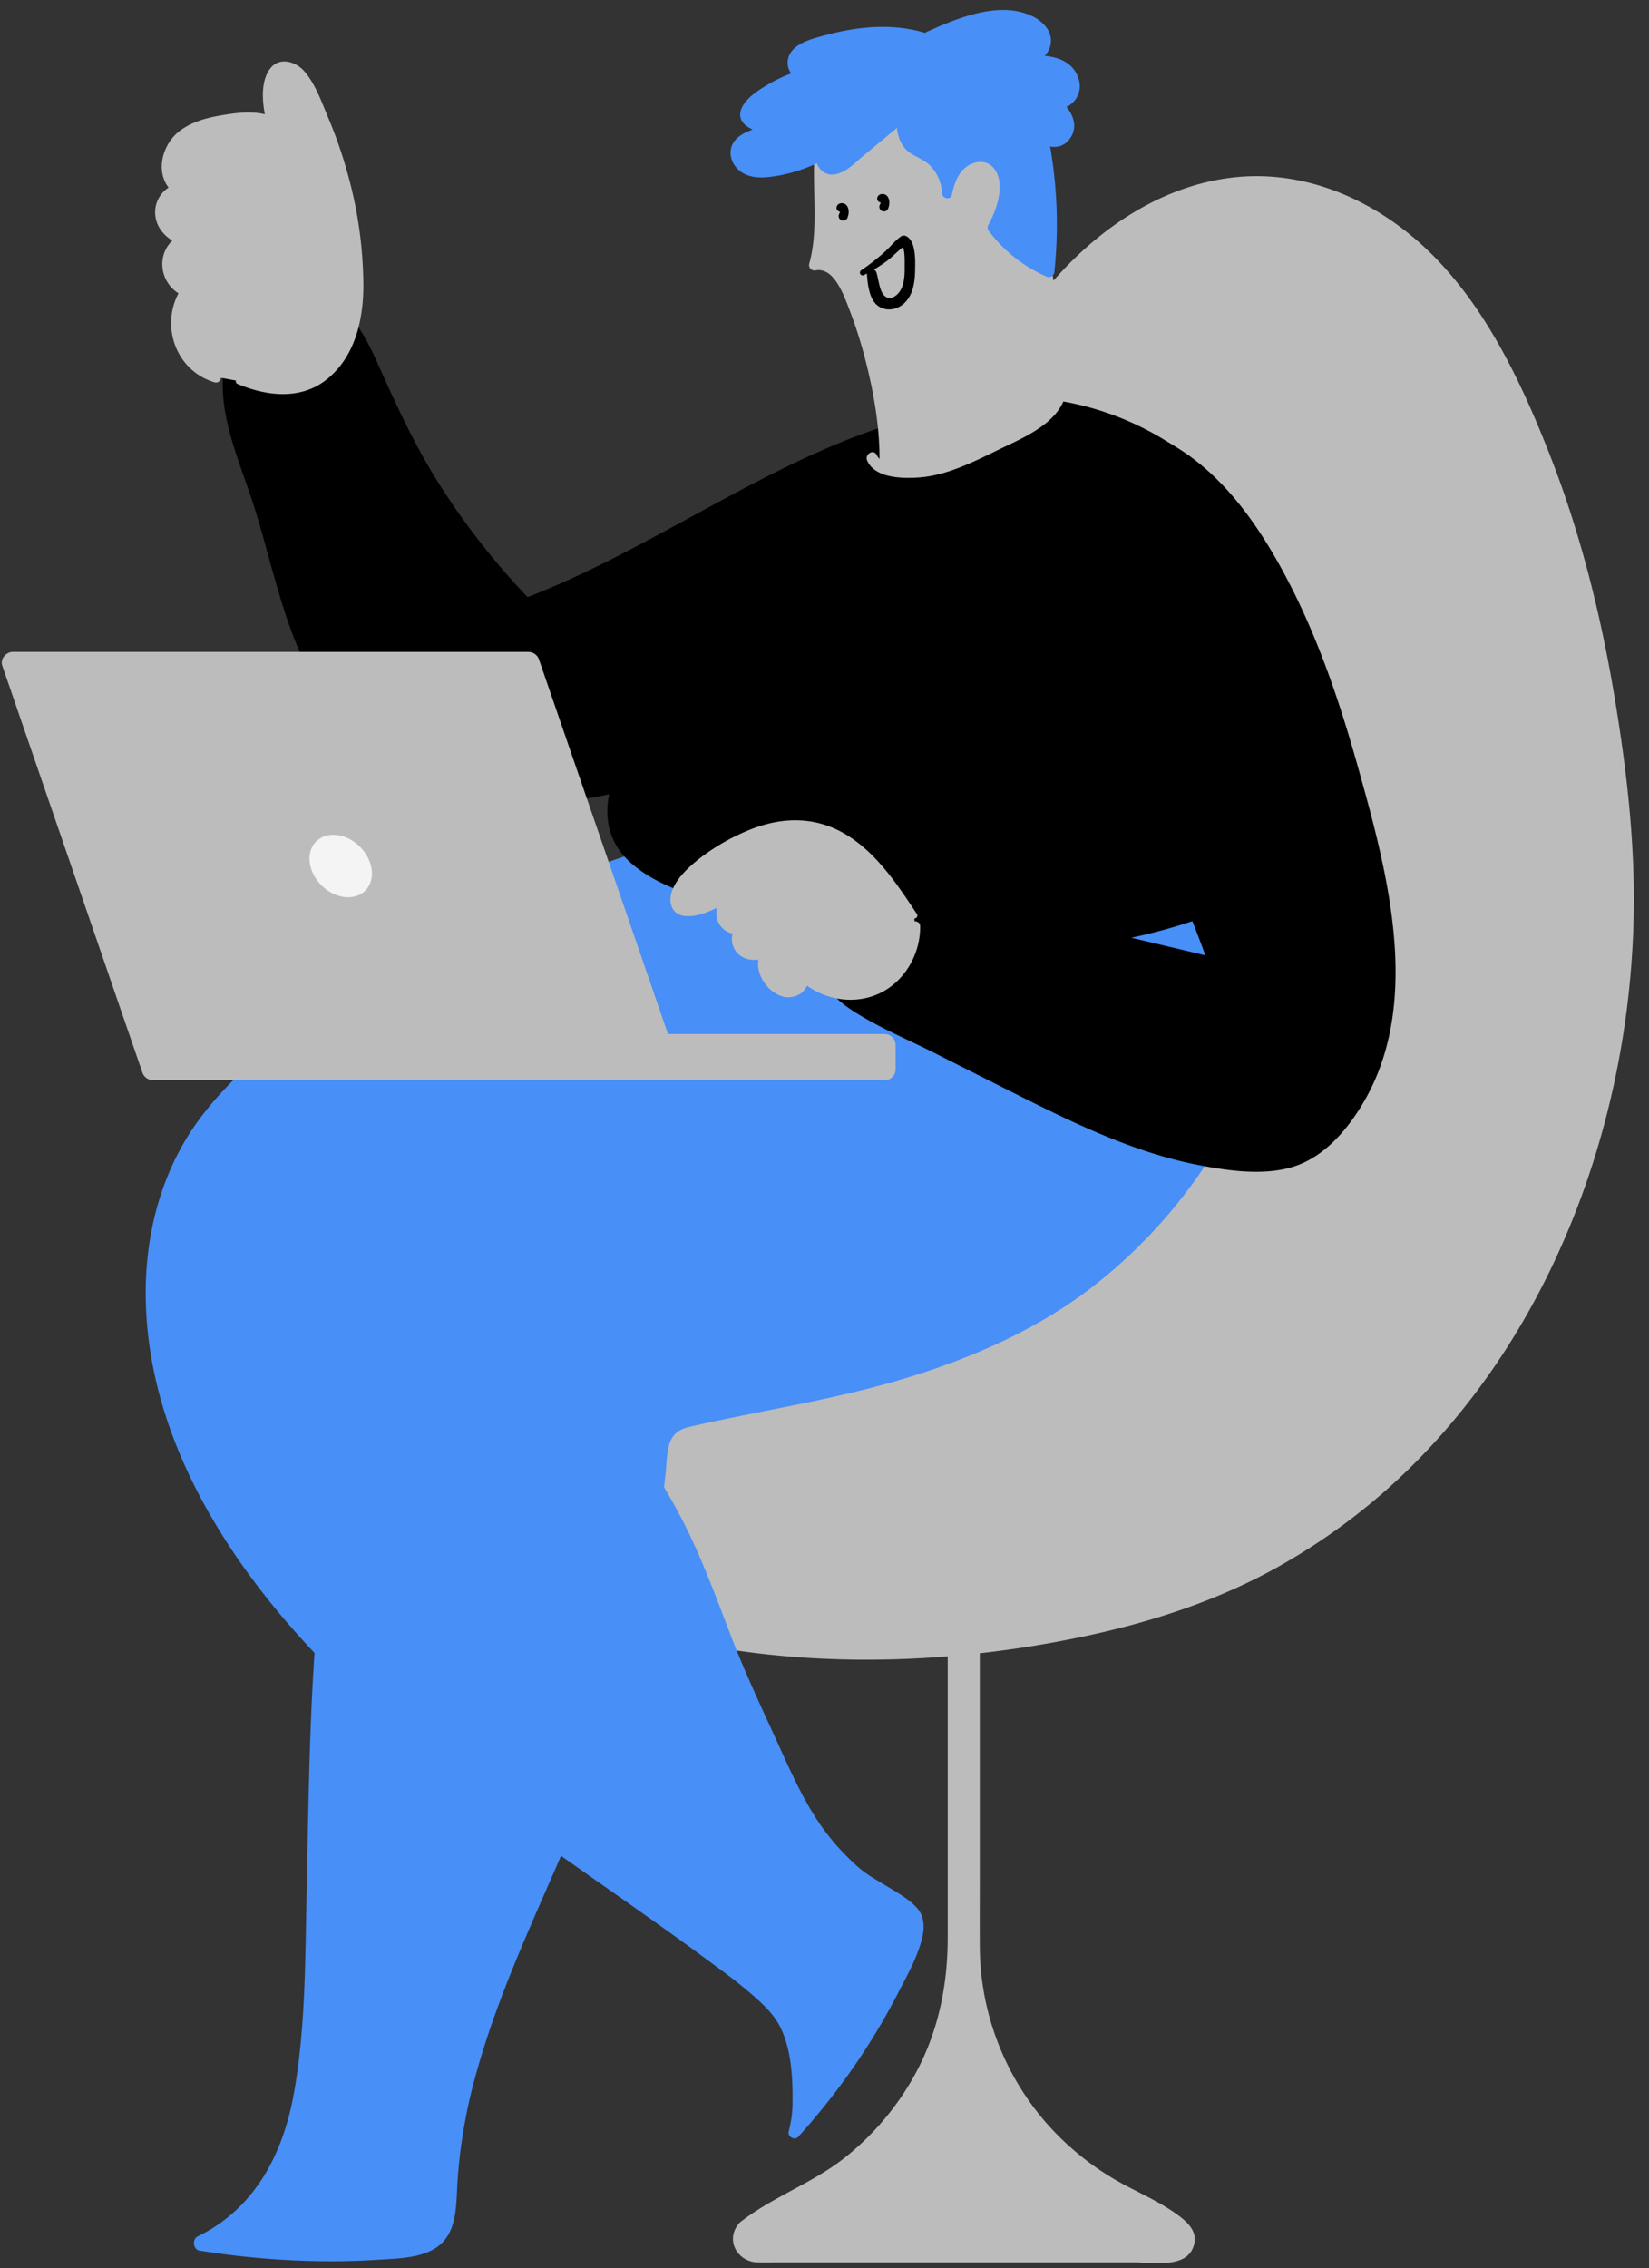 <?xml version="1.0" encoding="UTF-8"?><svg xmlns="http://www.w3.org/2000/svg" xmlns:xlink="http://www.w3.org/1999/xlink" height="993.0" preserveAspectRatio="xMidYMid meet" version="1.0" viewBox="141.8 2.7 722.2 993.0" width="722.2" zoomAndPan="magnify"><rect x="141.8" y="2.7" width="722.2" height="993.0" fill="#333333" stroke="none"/><g id="change1_1"><path d="m374.605 474.475c32.949-17.335 70.821-22.932 104.941-37.931 35.138-15.447 55.208-52.165 63.323-88.285 17.54-78.066 10.222-166.921 71.725-227.872 22.964-22.773 53.281-38.648 86.369-35.452 34.507 3.333 64.693 26.799 83.524 55.908 41.32 63.872 59.965 147.072 66.652 222.272 12.801 143.957-59.358 301.298-206.066 343.909-89.776 26.075-209.083 26.215-291.048-24.694-77.322-48.026-63.93-151.304 5.986-199.105a147.347 147.347 0 0 1 14.592-8.751z" fill="#bcbcbc"/></g><g id="change1_2"><path d="m377.015 478.599c32.685-16.973 69.646-22.673 103.313-37.224 28.327-12.243 47.555-37.293 58.908-65.328 11.474-28.334 14.589-59.78 18.649-89.843 4.117-30.481 8.145-61.24 17.581-90.627 9.609-29.929 25.662-57.496 49.49-78.321 24.991-21.842 58.283-34.017 91.114-24.579 31.55 9.07 54.51 33.541 70.74 61.005 17.706 29.961 30.326 62.667 39.613 96.138a623.41 623.41 0 0 1 18.931 102.772 399.398 399.398 0 0 1 .136 85.266c-6.123 55.097-24.62 109.31-55.527 155.471-30.696 45.846-74.395 82.782-126.203 102.425-28.528 10.817-59.109 17.111-89.353 20.662a432.322 432.322 0 0 1 -97.449.694c-31.786-3.49-63.603-11.033-92.825-24.2-25.658-11.562-49.996-26.95-64.401-51.862-25.571-44.222-12.075-100.639 22.102-136.204a139.133 139.133 0 0 1 35.18-26.245c5.425-2.895.606-11.143-4.821-8.248-48.189 25.71-81.606 78.866-74.438 134.453a110.433 110.433 0 0 0 34.633 67.08c22.605 20.838 53.145 33.724 82.257 42.45 63.937 19.164 133.776 18.699 198.808 5.399 29.577-6.049 58.441-15.076 85.085-29.45a271.719 271.719 0 0 0 67.635-51.969c39.38-41.428 65.931-94.084 79.746-149.311a384.4 384.4 0 0 0 11.371-85.531c.639-32.338-3.195-64.763-8.549-96.608-6.033-35.881-14.978-71.423-28.295-105.324-12.272-31.239-27.761-64.076-51.967-87.924-23.304-22.959-55.15-37.385-88.25-33.018-33.509 4.421-62.565 25.995-82.93 52.111-40.228 51.585-43.253 118.632-52.834 180.7-4.848 31.411-11.287 63.042-30.611 89.118a92.786 92.786 0 0 1 -36.041 29.588c-17.373 7.856-35.964 12.864-54.149 18.434-17.607 5.393-35.091 11.297-51.472 19.804-5.458 2.834-.633 11.08 4.82 8.248z" fill="#bcbcbc"/></g><g id="change2_1"><path d="m465.433 365.156a514.167 514.167 0 0 0 -193.307 89.959c-16.797 12.642-33.052 26.583-44.55 44.182-25.109 38.432-23.734 89.695-6.613 132.291 43.578 108.419 147.815 163.962 236.412 230.229 9.638 7.209 19.535 14.443 26.65 24.15s9.314 38.911 5.637 50.372a291.624 291.624 0 0 0 50.706-77.742c2.247-5.061 4.391-10.614 3.123-16.004-1.374-5.843-20.965-15.089-25.535-18.983-24.583-20.946-30.208-41.901-44.4-70.913-12.205-24.949-19.895-51.763-31.848-76.79a250.645 250.645 0 0 0 -72.037-89.481c-11.672-9.073-24.659-17.695-31.103-31.001a1121.796 1121.796 0 0 0 157.034-75.417c17.523-10.161 35.055-21.033 48.424-36.25s22.21-35.58 19.302-55.626-19.842-38.491-40.093-38.921" fill="#488ff7"/></g><g id="change2_2"><path d="m465.048 363.762a513.462 513.462 0 0 0 -168.38 71.293c-24.433 16.005-49.768 33.715-67.39 57.38-16.652 22.364-23.958 50.205-23.659 77.86.59 54.503 28.28 103.975 63.176 144.174 34.1 39.282 76.2 70.612 118.458 100.5 21.402 15.137 43.016 29.983 64.105 45.558 6.019 4.445 12.114 8.837 17.826 13.676 5.17 4.38 11.045 9.466 14.184 15.59 4.86 9.479 5.631 21.747 5.529 32.201a49.325 49.325 0 0 1 -1.652 13.678c-.701 2.345 2.499 4.311 4.189 2.438a300.13 300.13 0 0 0 30.731-40.324q6.83-10.769 12.702-22.104c3.849-7.426 8.309-15.299 10.516-23.414 1.397-5.135 1.606-10.553-2.211-14.582-3.511-3.706-8.26-6.405-12.583-9.027-4.627-2.807-9.324-5.326-13.364-8.961a104.854 104.854 0 0 1 -14.961-16.52c-8.009-11.101-13.587-23.637-19.227-36.041-7.162-15.752-14.56-31.26-20.783-47.427-6.322-16.425-12.342-33.011-20.201-48.786a253.999 253.999 0 0 0 -62.247-79.493c-13.583-11.549-30.715-20.871-39.048-37.286l-1.516 3.725a1135.564 1135.564 0 0 0 143.837-67.706c21.288-11.928 43.592-23.998 60.493-41.961 15.104-16.053 25.77-38.335 22.374-60.792-3.199-21.154-20.727-40.094-42.711-41.016-3.625-.152-3.618 5.482 0 5.634 20.159.846 35.664 19.221 37.672 38.543 2.345 22.571-10.09 43.772-25.977 58.772-16.56 15.635-37.198 26.648-56.946 37.675q-31.514 17.597-64.116 33.142-37.364 17.815-75.973 32.819a2.585 2.585 0 0 0 -1.515 3.725c6.754 13.292 18.985 21.865 30.502 30.736a250.26 250.26 0 0 1 34.751 32.465c22.11 25.003 37.526 53.759 49.532 84.736 11.209 28.92 22.856 57.885 37.282 85.396a117.46 117.46 0 0 0 23.521 31.524c7.838 7.34 17.948 11.121 26.047 18.047 7.357 6.292.631 17.112-2.698 24.143q-6.021 12.718-13.261 24.806a292.384 292.384 0 0 1 -34.165 46.008l4.189 2.438c2.766-9.205 2.195-19.683 1.052-29.096-1.161-9.558-3.186-18.88-9.413-26.449-9.053-11.003-21.338-19.179-32.726-27.558-10.335-7.604-20.788-15.044-31.271-22.443-42.298-29.854-85.751-59.063-122.842-95.444-18.326-17.974-35.021-37.556-48.765-59.276-14.189-22.424-27.109-47.598-32.973-73.602-6.242-27.68-5.747-57.664 5.05-84.181 11.611-28.518 35.187-48.713 59.429-66.5a517.407 517.407 0 0 1 164.233-80.19q10.917-3.104 21.963-5.717c1.813-.432 1.044-3.196-.769-2.788z" fill="#488ff7"/></g><g id="change1_3"><path d="m469.522 978.787a105.811 105.811 0 0 1 20.721-12.636c43.337-20.392 71.395-63.527 71.395-111.422v-134.466h4.49v134.466c0 47.895 28.058 91.03 71.395 111.422a105.812 105.812 0 0 1 20.721 12.636 5.36 5.36 0 0 1 -3.326 9.563h-182.07a5.36 5.36 0 0 1 -3.326-9.562z" fill="#bcbcbc"/></g><g id="change1_4"><path d="m472.899 982.164c13.057-10.161 28.986-15.484 42.221-25.477a130.895 130.895 0 0 0 30.027-31.741 128.338 128.338 0 0 0 21.267-71.084c.058-32.266 0-64.533 0-96.799v-36.801l-4.776 4.776h4.49l-4.776-4.776v83.076c0 31.622-3.336 65.768 8.097 95.868a130.001 130.001 0 0 0 51.527 63.28c6.37 4.062 13.193 7.095 19.831 10.654a105.846 105.846 0 0 1 10.378 6.328c1.189.826 5.568 2.791 3.725 4.106-.964.688-4.939 0-6.063 0h-165.738c-2.724 0-6.842.789-9.479 0-.832-.249-2.242.049-.732-1.41 4.43-4.278-2.329-11.027-6.754-6.754-7.093 6.849-2.023 17.342 7.279 17.715 3.217.129 6.466 0 9.685 0h155.233c7.617 0 22.015 2.621 25.82-6.08 3.076-7.033-2.242-11.648-7.466-15.346-6.949-4.919-14.562-8.348-22.046-12.31a121.965 121.965 0 0 1 -35.035-27.799 118.417 118.417 0 0 1 -28.711-76.95c-.051-10.617 0-21.236 0-31.853v-102.525a4.845 4.845 0 0 0 -4.776-4.776h-4.49a4.845 4.845 0 0 0 -4.776 4.776v130.591c0 20.881-4.067 41.05-14.091 59.542a120.731 120.731 0 0 1 -30.597 36.57c-14.23 11.419-31.662 17.264-46.029 28.445-4.845 3.771 1.958 10.487 6.754 6.754z" fill="#bcbcbc"/></g><g id="change3_1"><path d="m564.479 182.147c-69.42 11.376-126.524 59.911-192.278 84.911a313.939 313.939 0 0 1 -64.218-97.502c-6.362-15.268-13.959-33.286-30.115-36.83-12.11-2.656-24.878 4.911-30.966 15.711s-6.474 24.015-4.123 36.188 7.215 23.689 11.182 35.435c10.528 31.18 15.355 65.455 35.49 91.486 20.601 26.634 55.187 40.37 88.858 40.06s66.307-13.45 94.121-32.428"/></g><g id="change3_2"><path d="m564.109 180.807c-70.721 10.974-127.068 58.809-192.578 83.822l2.451.648a320.664 320.664 0 0 1 -40.057-51.021c-10.776-17.069-18.949-35.071-27.162-53.443-6.006-13.436-14.823-28.789-30.997-30.646-17.362-1.993-31.459 12.824-35.076 28.64-4.807 21.015 4.265 41.442 10.842 60.959 6.445 19.125 10.553 38.966 17.411 57.959 6.408 17.747 15.496 34.479 29.578 47.312 13.315 12.134 29.805 20.502 47.19 25.024 44.6 11.602 90.854-3.672 127.941-28.788 2.57-1.74.148-5.943-2.448-4.188-31.86 21.541-70.456 36.108-109.41 31.076a113.662 113.662 0 0 1 -48.288-17.716c-15.352-10.213-26.61-24.472-34.465-41.047-7.929-16.729-12.394-34.846-17.539-52.552-2.649-9.117-5.613-18.097-8.854-27.02-3.439-9.468-6.998-19.077-8.45-29.093-2.661-18.36 3.422-42 24.472-45.95 17.945-3.367 28.02 14.592 34.085 28.373 8.46 19.225 16.966 38.009 28.268 55.795a314.307 314.307 0 0 0 39.398 49.888 2.47 2.47 0 0 0 2.451.648c65.395-25.173 121.867-73.278 191.977-86 1.773-.322 1.001-2.95-.739-2.68z"/></g><g id="change2_3"><path d="m546.497 394.144c-53.605 38.139-121.066 54.858-170.771 97.957-53.016 45.97-78.854 116.429-88.776 185.894s-6.026 140.113-10.61 210.134c-1.228 18.761-3.131 37.764-9.93 55.293s-19.117 33.65-36.309 41.262a322.622 322.622 0 0 0 85.955 4.129c7.045-.607 14.82-1.839 19.261-7.341 4.026-4.987 4.078-11.966 4.274-18.371 1.959-64.11 36.395-121.924 59.365-181.81a526.35 526.35 0 0 0 32.673-140.362c.432-4.725 1.06-9.981 4.698-13.026 2.29-1.917 5.354-2.56 8.284-3.136 53.131-10.44 107.942-19.658 154.494-47.315 78.385-46.569 121.078-146.261 100.694-235.128" fill="#488ff7"/></g><g id="change2_4"><path d="m545.782 392.92c-37.731 26.285-81.219 42.055-121.451 63.849-19.604 10.619-38.481 22.802-54.952 37.91a229.418 229.418 0 0 0 -40.732 50.244c-51.747 85.332-50.386 188.388-52.538 284.751-.662 29.649-.363 60.229-5.607 89.504-4.748 26.507-17.096 50.417-42.123 62.564-2.508 1.217-2.056 5.774.814 6.231a370.965 370.965 0 0 0 52.371 4.622q12.947.205 25.882-.63c6.985-.451 14.566-.595 21.185-3.129 13.586-5.202 12.82-18.686 13.531-30.965a230.066 230.066 0 0 1 8.558-48.704c8.883-31.684 22.738-61.646 35.801-91.753 13.222-30.474 24.95-61.385 33.182-93.613q6.505-25.468 10.45-51.499 1.804-11.912 3.086-23.898c.44-4.135.468-8.551 1.454-12.596 1.207-4.952 4.195-7.338 9.073-8.458 31.577-7.254 63.538-11.836 94.626-21.296 28.784-8.759 56.828-20.952 80.894-39.243a225.194 225.194 0 0 0 52.277-56.817c28.261-43.568 41.316-97.805 34.646-149.393q-1.245-9.632-3.372-19.114c-.892-3.957-6.973-2.282-6.08 1.676 11.511 51.041 2.509 105.293-22.424 151.072a217.197 217.197 0 0 1 -47.573 60.113c-22.237 19.434-48.637 33.043-76.42 42.711-29.805 10.373-60.85 16.535-91.76 22.57-6.712 1.31-14.727 1.702-20.934 4.697-5.228 2.523-7.218 7.642-7.985 13.102-2.314 16.471-3.659 32.972-6.65 49.37a527.137 527.137 0 0 1 -27.578 97.137c-11.545 29.55-25.465 58.109-36.934 87.691-11.04 28.474-19.79 58.177-21.15 88.858-.328 7.402.506 16.85-6.27 21.746-5.981 4.321-14.693 4.154-21.717 4.573a301.497 301.497 0 0 1 -51.725-1.09c-8.937-1.012-17.818-2.527-26.63-4.314l.814 6.231c19.32-8.392 31.426-27.831 38.166-46.976 8.477-24.082 9.005-50.64 10.115-75.883 2.398-54.515 1.036-109.226 6.601-163.577 4.74-46.294 15.07-92.448 35.75-134.383a243.408 243.408 0 0 1 36.977-55.422c15.33-17.025 33.407-31.016 52.965-42.857 43.799-26.518 93.018-43.197 134.819-73.162 1.465-1.05.077-3.499-1.431-2.449z" fill="#488ff7"/></g><g id="change1_5"><path d="m266.693 460.143h262.559v10.662h-262.559z" fill="#bcbcbc"/></g><g id="change1_6"><path d="m529.251 466.029h-262.559l4.776 4.776v-10.662l-4.776 4.776h262.559l-4.776-4.776v10.662c0 6.146 9.552 6.156 9.552 0v-10.662a4.845 4.845 0 0 0 -4.776-4.776h-262.559a4.845 4.845 0 0 0 -4.776 4.776v10.662a4.845 4.845 0 0 0 4.776 4.776h262.559c6.146 0 6.156-9.552 0-9.552z" fill="#bcbcbc"/></g><g id="change3_3"><path d="m588.57 185.295c-19.036-6.733-42.27-1.82-60.31 8.561s-31.782 25.552-44.324 40.887a602.721 602.721 0 0 0 -64.36 95.947c-5.902 10.977-11.549 23.113-8.345 34.425 4.373 15.443 23.143 23.256 40.266 28.643 68.6 21.583 147.089 33.25 217.254 7.524 19.147-7.02 38.421-17.925 46.299-34.62 4.733-10.031 4.777-20.984 4.248-31.543-2.166-43.228-13.736-87.403-45.627-119.096a138.582 138.582 0 0 0 -29.133-22.026c-24.071-13.705-86.931-29.622-129.604 8.902"/></g><g id="change3_4"><path d="m588.91 184.063c-31.059-10.75-63.422 4.992-85.928 26.135-12.519 11.76-23.289 25.451-33.757 39.02-11.315 14.666-22.034 29.82-31.93 45.483-9.361 14.816-19.292 30.262-25.94 46.529-5.601 13.702-5.302 28.188 6.127 38.683 10.705 9.831 25.496 14.251 39.095 18.384a524.255 524.255 0 0 0 51.571 12.983c35.031 6.865 71.154 9.819 106.704 5.575a243.668 243.668 0 0 0 51.26-11.592c14.456-5.032 28.994-11.631 40.258-22.24 11.888-11.196 16.21-25.66 15.987-41.708a242.153 242.153 0 0 0 -5.586-47.921c-6.679-30.646-20.556-59.989-43.612-81.705a127.907 127.907 0 0 0 -65.677-33.223c-25.851-4.715-53.545-2.791-76.9 10.043a96.222 96.222 0 0 0 -17.521 12.518c-2.555 2.27 1.202 6.002 3.746 3.746 35.596-31.553 93.547-29.541 132.418-4.752 26.493 16.895 45.393 42.452 55.703 71.969a207.805 207.805 0 0 1 9.851 43.341c1.839 15.07 4.312 32.638-1.081 47.193-5.087 13.728-17.869 22.941-30.424 29.37-14.213 7.278-29.882 11.969-45.439 15.361-32.409 7.066-66.007 7.217-98.836 3.233a435.339 435.339 0 0 1 -94.443-22.045c-11.777-4.249-26.866-10.841-30.6-24.08-2.475-8.775.982-18.008 4.771-25.863 3.53-7.318 7.612-14.402 11.669-21.439a611.54 611.54 0 0 1 57.921-83.758c20.063-24.315 44.773-46.919 77.76-49.342a57.195 57.195 0 0 1 22.152 2.566c1.573.513 2.223-1.93.679-2.465z"/></g><g fill="#bcbcbc" id="change1_8"><path d="m528.437 205.507c.973-22.402-6.066-53.85-15.104-74.371-2.836-6.438-8.004-14.112-14.822-12.378 7.231-24.11-4.928-53.641 10.531-73.506 7.55-9.702 19.892-14.185 31.735-17.482 5.758-1.603 11.75-3.049 17.66-2.16 8.623 1.298 15.893 7.504 20.494 14.911s6.919 15.972 9.039 24.43a798.292 798.292 0 0 1 18.172 98.266c.505 4.18.965 8.508-.278 12.53-2.152 6.966-8.817 11.415-15.176 14.982a234.449 234.449 0 0 1 -37.358 16.845c-7.632 2.666-26.735 3.11-29.631-4.437"/><path d="m529.883 205.507c1.062-18.442-2.228-37.13-7.245-54.824-3.115-10.986-8.861-36.954-24.761-34.222l2.93 2.93c3.034-10.691 2.75-21.76 2.446-32.763-.31-11.245-.975-23.493 4.031-33.915 5.338-11.112 16.218-16.888 27.462-20.578 12.349-4.052 25.315-7.375 35.944 2.245 9.825 8.893 12.797 22.622 15.821 34.961q4.921 20.079 8.797 40.394 3.875 20.307 6.696 40.796c.973 7.069 3.237 15.709 1.874 22.808-1.234 6.426-6.64 10.545-11.912 13.742-12.288 7.451-26.277 14.244-40.083 18.306-6.299 1.853-22.427 3.917-26.092-3.474-1.407-2.837-5.42-.351-4.188 2.448 3.444 7.825 15.766 7.895 22.855 7.363 12.269-.92 24.19-7.052 35.101-12.347 10.423-5.058 25.787-11.287 28.937-23.834 1.79-7.133-.159-15.064-1.111-22.197q-1.613-12.079-3.582-24.107-3.972-24.194-9.424-48.114c-3.264-14.317-5.744-30.66-14.116-43.069-7.075-10.486-17.968-16.526-30.715-14.75-12.069 1.681-25.757 6.196-35.506 13.671-25.603 19.63-10.361 54.652-17.83 81.147a2.413 2.413 0 0 0 2.93 2.93c8.102-1.407 12.391 11.378 14.639 17.151a194.06 194.06 0 0 1 6.827 21.301c3.905 14.927 6.606 30.53 6.382 46-.027 1.872 2.785 1.846 2.892 0z"/><path d="m434.624 470.805h-225.907l-61.308-177.927h225.907z"/><path d="m434.624 466.029h-225.907l4.605 3.506-20.742-60.196-32.916-95.528-7.65-22.202-4.605 6.045h225.907l-4.605-3.506 20.742 60.196 32.916 95.528 7.65 22.202c1.991 5.777 11.221 3.295 9.21-2.539l-20.742-60.196-32.916-95.528-7.65-22.202a4.925 4.925 0 0 0 -4.605-3.506h-225.907c-2.943 0-5.629 3.075-4.605 6.045l20.742 60.196 32.916 95.528 7.65 22.202a4.925 4.925 0 0 0 4.605 3.506h225.907c6.146 0 6.157-9.552 0-9.552z"/></g><g id="change3_5"><path d="m510.92 94.621c-.256.593-1.245-.007-1.269.026.01-.013.049.481.049.439a2.457 2.457 0 0 1 -.33 1.202 2.004 2.004 0 1 0 3.666 1.545c.663-1.61.698-4.078-.615-5.402-1.407-1.419-4.335-.867-4.247 1.446.051 1.325 2.127 2.181 2.746.744z"/></g><g id="change3_6"><path d="m528.734 90.589c-.256.593-1.245-.007-1.269.026.01-.013.049.481.049.439a2.457 2.457 0 0 1 -.33 1.202 2.004 2.004 0 1 0 3.666 1.545c.663-1.61.698-4.077-.615-5.402-1.407-1.419-4.335-.867-4.247 1.446.051 1.325 2.127 2.181 2.746.744z"/></g><g id="change3_7"><path d="m520.213 123.124a75.227 75.227 0 0 0 9.953-6.117c2.93-2.18 5.469-5.246 8.577-7.098h-2.216c1.759 1.022 1.458 7.533 1.48 9.452.035 3.042-.056 6.41-1.24 9.255-1.786 4.29-6.75 6.921-9.037 1.347-1.033-2.519-1.274-5.397-2.096-7.992-.689-2.177-4.325-1.923-4.159.563.289 4.333.955 11.072 4.676 13.933 3.583 2.754 8.526 1.947 11.691-1.035 3.88-3.656 4.635-9.199 4.737-14.275.082-4.049.453-12.913-3.837-15.037a2.213 2.213 0 0 0 -2.216 0c-2.733 1.878-4.847 4.69-7.325 6.91a95.244 95.244 0 0 1 -10.223 7.985 1.223 1.223 0 0 0 1.234 2.11z"/></g><g id="change2_5"><path d="m556.834 22.601c-17.254-9.64-38.745-6.576-57.649-.811-3.905 1.191-8.235 2.895-9.745 6.689s2.935 9.056 6.227 6.641a56.402 56.402 0 0 0 -23.732 11.986c-1.779 1.519-3.592 3.442-3.542 5.78.093 4.392 5.944 5.74 10.337 5.759-4.886 3.472-13.012 3.74-14.501 9.547-.89 3.471 1.606 7.121 4.854 8.634s7.013 1.351 10.563.865a65.427 65.427 0 0 0 23.833-8.174c-3.335.66-2.132 6.473 1.187 7.208s6.47-1.574 9.088-3.741l22.781-18.86c.176 4.701.627 9.992 4.242 13.002a29.163 29.163 0 0 0 5.221 2.899 20.372 20.372 0 0 1 10.589 17.324c.932-4.834 2.851-9.698 6.582-12.909s9.584-4.292 13.647-1.513c4.058 2.775 5.18 8.303 4.917 13.212a35.229 35.229 0 0 1 -4.975 16.212 58.786 58.786 0 0 0 24.408 19.262 191.091 191.091 0 0 0 -3.238-61.485c.274 3.529 4.903 5.598 8.056 3.99s4.408-5.79 3.377-9.176-3.89-5.968-7.075-7.513c4.201 2.414 9.917-1.96 9.896-6.805s-4.192-8.877-8.808-10.347-9.601-.949-14.416-.412c4.352-1.387 9.372-3.465 10.38-7.92 1.343-5.936-5.556-10.426-11.56-11.418-13.247-2.189-26.55 2.828-38.786 8.356" fill="#488ff7"/></g><g id="change2_6"><path d="m557.465 21.522c-16.891-9.241-36.032-8.307-54.141-3.422-5.848 1.578-15.538 3.727-16.503 11.125-.724 5.553 4.844 10.646 10.052 7.958 2.46-1.27.73-5.008-1.841-4.368a61.574 61.574 0 0 0 -16.099 6.42c-3.962 2.3-8.95 5.327-11.483 9.264-5.279 8.202 4.635 12.313 11.28 12.525l-1.2-4.431c-4.397 2.829-10.755 3.474-14.053 7.873-3.179 4.24-1.708 9.763 2.214 12.956 4.805 3.912 11.409 3.159 17.087 2.149a69.435 69.435 0 0 0 21.885-8.029c2.253-1.268.733-5.243-1.807-4.286-7.101 2.674-2.841 12.46 3.914 11.855 5.187-.464 9.417-5.127 13.188-8.252l18.215-15.099-3.952-1.637c.259 5.703.963 11.864 6.017 15.395 3.087 2.158 6.537 3.119 9.203 5.965a18.563 18.563 0 0 1 4.957 11.864c.132 2.34 3.766 3.123 4.301.582.828-3.932 2.062-7.994 4.923-10.961 3.479-3.608 9.63-4.979 13.252-.83 5.688 6.514 1.411 18.669-2.193 24.997a2.366 2.366 0 0 0 0 2.429 63.224 63.224 0 0 0 25.263 20.138 2.464 2.464 0 0 0 3.643-2.09 198.535 198.535 0 0 0 -3.296-62.136l-4.726 1.303c1.449 6.642 10.141 8.413 14.37 3.205 5.593-6.889.157-15.202-6.36-18.758l-2.575 4.405c7.428 3.244 15.357-3.72 13.406-11.617-2.803-11.35-16.136-11.734-25.447-10.726l.684 5.058c4.94-1.631 10.857-4.079 12.182-9.718 1.328-5.654-2.868-10.307-7.591-12.673-14.43-7.229-33.182.704-46.55 6.687-3.04 1.361-.406 5.833 2.618 4.478 10.038-4.498 20.853-8.854 32.058-8.521 4.386.13 10.019.868 13.059 4.495 4.611 5.501-2.844 8.864-7.144 10.286-2.591.857-2.357 5.389.685 5.058 5.257-.572 11.393-1.444 16.145 1.449 2.033 1.237 4.093 3.325 4.356 5.801.307 2.89-2.36 7.045-5.886 5.537-2.929-1.253-5.547 2.813-2.575 4.405 2.721 1.458 5.772 3.562 6.077 6.962.185 2.063-.187 3.397-1.93 4.584-1.863 1.268-4.192 1.324-4.855-1.701-.675-3.083-5.382-1.776-4.726 1.303a194.201 194.201 0 0 1 3.18 60.834l3.643-2.09a58.665 58.665 0 0 1 -23.552-18.386v2.429c4.999-8.797 9.854-26.498-1.447-32.933-11.526-6.564-20.794 6.376-22.913 16.135l4.301.582a23.103 23.103 0 0 0 -7.177-16.028c-2.362-2.197-5.121-3.262-7.809-4.935-4.467-2.78-4.732-7.49-4.942-12.261a2.346 2.346 0 0 0 -3.951-1.637l-15.196 12.565c-2.279 1.884-4.536 3.798-6.838 5.654a21.876 21.876 0 0 1 -3.92 2.875l-2.867.944q-2.792-.631-1.975-2.747l-1.807-4.286c-8.116 4.549-18.954 9.022-28.482 8.068-3.177-.318-6.416-1.695-6.979-5.125-.464-2.832 1.121-4.092 3.471-5.325 3.153-1.655 6.6-2.467 9.624-4.41a2.398 2.398 0 0 0 -1.2-4.431c-2.681-.087-7.499-.317-7.635-3.633-.124-3.033 5.214-6.048 7.397-7.509a56.083 56.083 0 0 1 17.81-7.702l-1.841-4.368c-2.039 1.051-2.638-2.165-2.559-3.264.145-2.003 1.712-2.993 3.317-3.905a34.872 34.872 0 0 1 7.776-2.721 129.19 129.19 0 0 1 17.659-3.887c12.052-1.645 24.569-1.338 35.548 4.4 1.422.743 2.679-1.383 1.262-2.159z" fill="#488ff7"/></g><g id="change3_8"><path d="m647.927 195.122c21.259 10.097 36.785 29.343 48.728 49.623 20.348 34.552 32.278 73.352 42.395 112.153 5.954 22.836 11.376 46.066 11.48 69.666s-5.516 47.862-19.772 66.669c-6.026 7.95-13.819 14.983-23.348 17.935-5.773 1.788-11.916 2.003-17.956 1.781-37.248-1.37-71.851-18.526-105.124-35.325l-58.512-29.542c-9.495-4.794-19.928-10.684-22.79-20.929-3.175-11.365 4.511-22.893 13.148-30.933 4.469-4.16 9.452-7.998 15.282-9.809 16.06-4.987 31.996 6.314 47.321 13.238 11.059 4.996 22.951 7.828 34.758 10.632l60.235 14.303a550.657 550.657 0 0 0 -43.436-94.562"/></g><g id="change3_9"><path d="m647.24 196.298c20.55 10.388 35.235 28.698 46.775 48.171 13.168 22.221 22.806 46.389 30.692 70.93 7.855 24.448 14.873 49.549 19.625 74.797 4.651 24.713 5.951 50.554-1.816 74.794-3.656 11.411-9.399 22.5-17.522 31.387-9.181 10.044-20.163 14.433-33.725 14.164-26.046-.516-51.192-9.346-74.674-19.997-23.714-10.756-46.757-23.065-69.99-34.81-10.869-5.495-23.287-10.209-32.858-17.884-10.778-8.643-10.695-20.899-2.978-31.711 8.562-11.997 21.625-21.034 36.794-17.345 13.191 3.208 24.59 11.44 37.249 16.137 13.458 4.993 27.696 7.797 41.631 11.106l46.633 11.074c1.817.431 3.918-1.249 3.224-3.224a546.18 546.18 0 0 0 -43.749-95.16c-1.669-2.849-6.067-.287-4.43 2.589a575.106 575.106 0 0 1 43.124 93.964l3.224-3.224-45.662-10.842c-14.245-3.382-28.851-6.211-42.603-11.337-12.412-4.626-23.562-12.563-36.461-15.913-11.659-3.029-22.326-.404-31.621 7.128-8.618 6.984-17.14 16.84-18.266 28.33-1.067 10.889 5.758 19.313 14.349 25.048 11.447 7.641 24.662 13.045 36.929 19.231 13.332 6.723 26.645 13.486 40.004 20.157 24.326 12.146 49.419 23.942 76.319 29.023 12.633 2.386 27.147 4.458 39.733.898 11.194-3.166 19.962-11.43 26.65-20.636 32.81-45.159 16.424-105.644 2.744-154.493-8.4-29.997-18.527-59.693-33.567-87.077-12.852-23.401-29.642-45.997-54.403-57.624-1.568-.736-2.953 1.554-1.375 2.352z"/></g><g fill="#bcbcbc" id="change1_7"><path d="m542.081 403.505c-6.328-9.243-12.736-18.579-21.042-26.094s-18.818-13.151-30.015-13.491c-9.58-.291-18.869 3.267-27.399 7.636-9.101 4.661-17.916 10.523-23.735 18.931-2.151 3.109-3.562 7.995-.467 10.165 1.725 1.21 4.064.88 6.111.385a56.098 56.098 0 0 0 16.066-6.671c-3.018 2.738-4.817 7.23-3.263 10.998s7.208 5.499 9.96 2.494c-3.964 1.359-4.827 7.348-1.96 10.403s7.986 3.131 11.586.988c-3.49 3.583-1.816 9.794 1.5 13.538 2.329 2.63 5.705 4.743 9.179 4.221s6.288-4.718 4.458-7.716a28.804 28.804 0 0 0 49.556-21.134"/><path d="m543.329 402.775c-8.63-12.988-17.715-26.885-31.46-34.998-13.614-8.037-28.677-7.436-42.9-1.33a92.546 92.546 0 0 0 -20.254 11.659c-4.896 3.797-10.924 9.13-12.797 15.309-1.327 4.377-.009 9.153 4.9 10.153 6.914 1.408 16.256-3.915 21.91-7.271l-2.707-3.509c-3.818 3.897-6.378 10.232-2.755 15.144a8.614 8.614 0 0 0 12.638 1.534c2.078-1.784-.567-4.608-2.753-3.568a8.937 8.937 0 0 0 -3.484 12.622c3.322 5.37 10.401 5.259 15.428 2.734l-2.812-3.645c-5.657 7.08-.887 17.355 6.798 20.811 6.957 3.129 15.273-2.675 12.01-10.315l-3.694 2.85c8.995 8.871 22.871 12.058 34.65 7.045 11.636-4.952 18.91-17.393 18.741-29.842-.038-2.795-4.385-2.803-4.347 0a27.152 27.152 0 0 1 -16.234 25.48c-10.025 4.286-21.828 1.531-29.485-6.008-2.036-2.005-4.691.52-3.694 2.85 1.152 2.69-2.654 4.438-4.735 4.118-1.753-.269-3.528-1.725-4.684-2.923-2.57-2.663-4.737-7.389-2.046-10.784a2.332 2.332 0 0 0 -2.812-3.645c-2.732 1.385-7.047 2.076-9.124-1.042a4.36 4.36 0 0 1 1.816-6.384l-2.753-3.568c-2.805 2.427-6.395-.444-6.674-3.479-.246-2.68 1.394-5.034 3.163-6.826a2.244 2.244 0 0 0 -2.707-3.509 57.77 57.77 0 0 1 -8.867 4.364c-2.236.845-6.925 3.067-9.248 2.413-7.437-2.092 4.4-13.42 6.685-15.413 8.946-7.804 21.227-14.264 32.854-16.651 26.66-5.472 45.358 17.851 58.936 37.084 1.059 1.5 3.538.107 2.497-1.459z"/><path d="m246.468 169.553c9.327 3.851 20.064 5.678 29.465 2.009 9.278-3.621 15.981-12.211 19.284-21.607s3.591-19.58 3.073-29.526a193.741 193.741 0 0 0 -22.013-79.97c-1.385-2.627-2.917-5.32-5.371-6.994s-6.094-1.988-8.227.08a8.671 8.671 0 0 0 -2.075 4.306 34.265 34.265 0 0 0 .744 18.659c-5.94-2.986-13.003-2.25-19.569-1.213-8.067 1.274-16.637 3.194-22.227 9.148s-6.062 17.22 1.039 21.254c-5.175.612-8.823 6.343-7.981 11.485s5.386 9.2 10.46 10.389a11.793 11.793 0 0 0 .952 22.369 24.411 24.411 0 0 0 12.228 37.721"/><path d="m245.766 170.753c12.808 5.407 27.856 7.22 39.358-2.12 11.994-9.739 15.712-25.485 15.822-40.275a184.332 184.332 0 0 0 -6.937-49.767 197.031 197.031 0 0 0 -8.457-24.342c-2.843-6.744-5.718-15.083-10.694-20.588-3.601-3.983-10.367-6.012-14.355-1.388-5.287 6.13-3.707 17.873-1.597 24.91l3.721-2.861c-6.979-3.111-14.148-2.655-21.537-1.526-7.223 1.103-14.744 2.738-20.663 7.281-8.712 6.688-11.423 21.305-1.22 27.989l.655-5.013a12.876 12.876 0 0 0 -10.086 13.483c.482 6.96 6.206 11.905 12.547 13.746l-.671-5.136c-12.73 5.722-11.083 23.101 1.607 27.562l-1.715-4.215c-10.166 15.018-3.572 36.125 14.053 41.535 3.091.949 4.154-3.581 1.304-4.731-13.87-5.598-19.017-21.498-10.403-33.907 1.131-1.629-.105-3.643-1.715-4.215-8.51-3.021-8.054-13.647-.296-17.175 2.294-1.043 1.484-4.521-.671-5.136-3.902-1.115-7.667-3.717-8.38-8.009a7.288 7.288 0 0 1 5.883-8.511c2.444-.503 2.504-3.812.655-5.012-3.909-2.537-4.644-7.47-3.397-11.712 1.411-4.801 5.279-7.99 9.68-10.049 8.711-4.075 22.816-6.87 31.812-2.872 1.887.839 4.414-.557 3.721-2.861a34.097 34.097 0 0 1 -1.488-12.899c.208-2.371.452-7.162 3.18-8.177 2.117-.787 4.536 1.016 5.821 2.455 2.642 2.959 4.319 7.345 6.009 10.862q2.941 6.12 5.436 12.44a192.169 192.169 0 0 1 12.017 47.508c1.842 15.505 3.204 33.437-4.648 47.593-3.875 6.985-10.081 12.851-17.893 15.054-8.47 2.388-17.338.54-25.388-2.459-1.46-.544-2.523 1.927-1.071 2.54z"/></g><g id="change4_1"><ellipse cx="291.016" cy="381.841" fill="#f4f4f4" rx="11.94" ry="15.22" transform="rotate(-45 291.016 381.842)"/></g></svg>